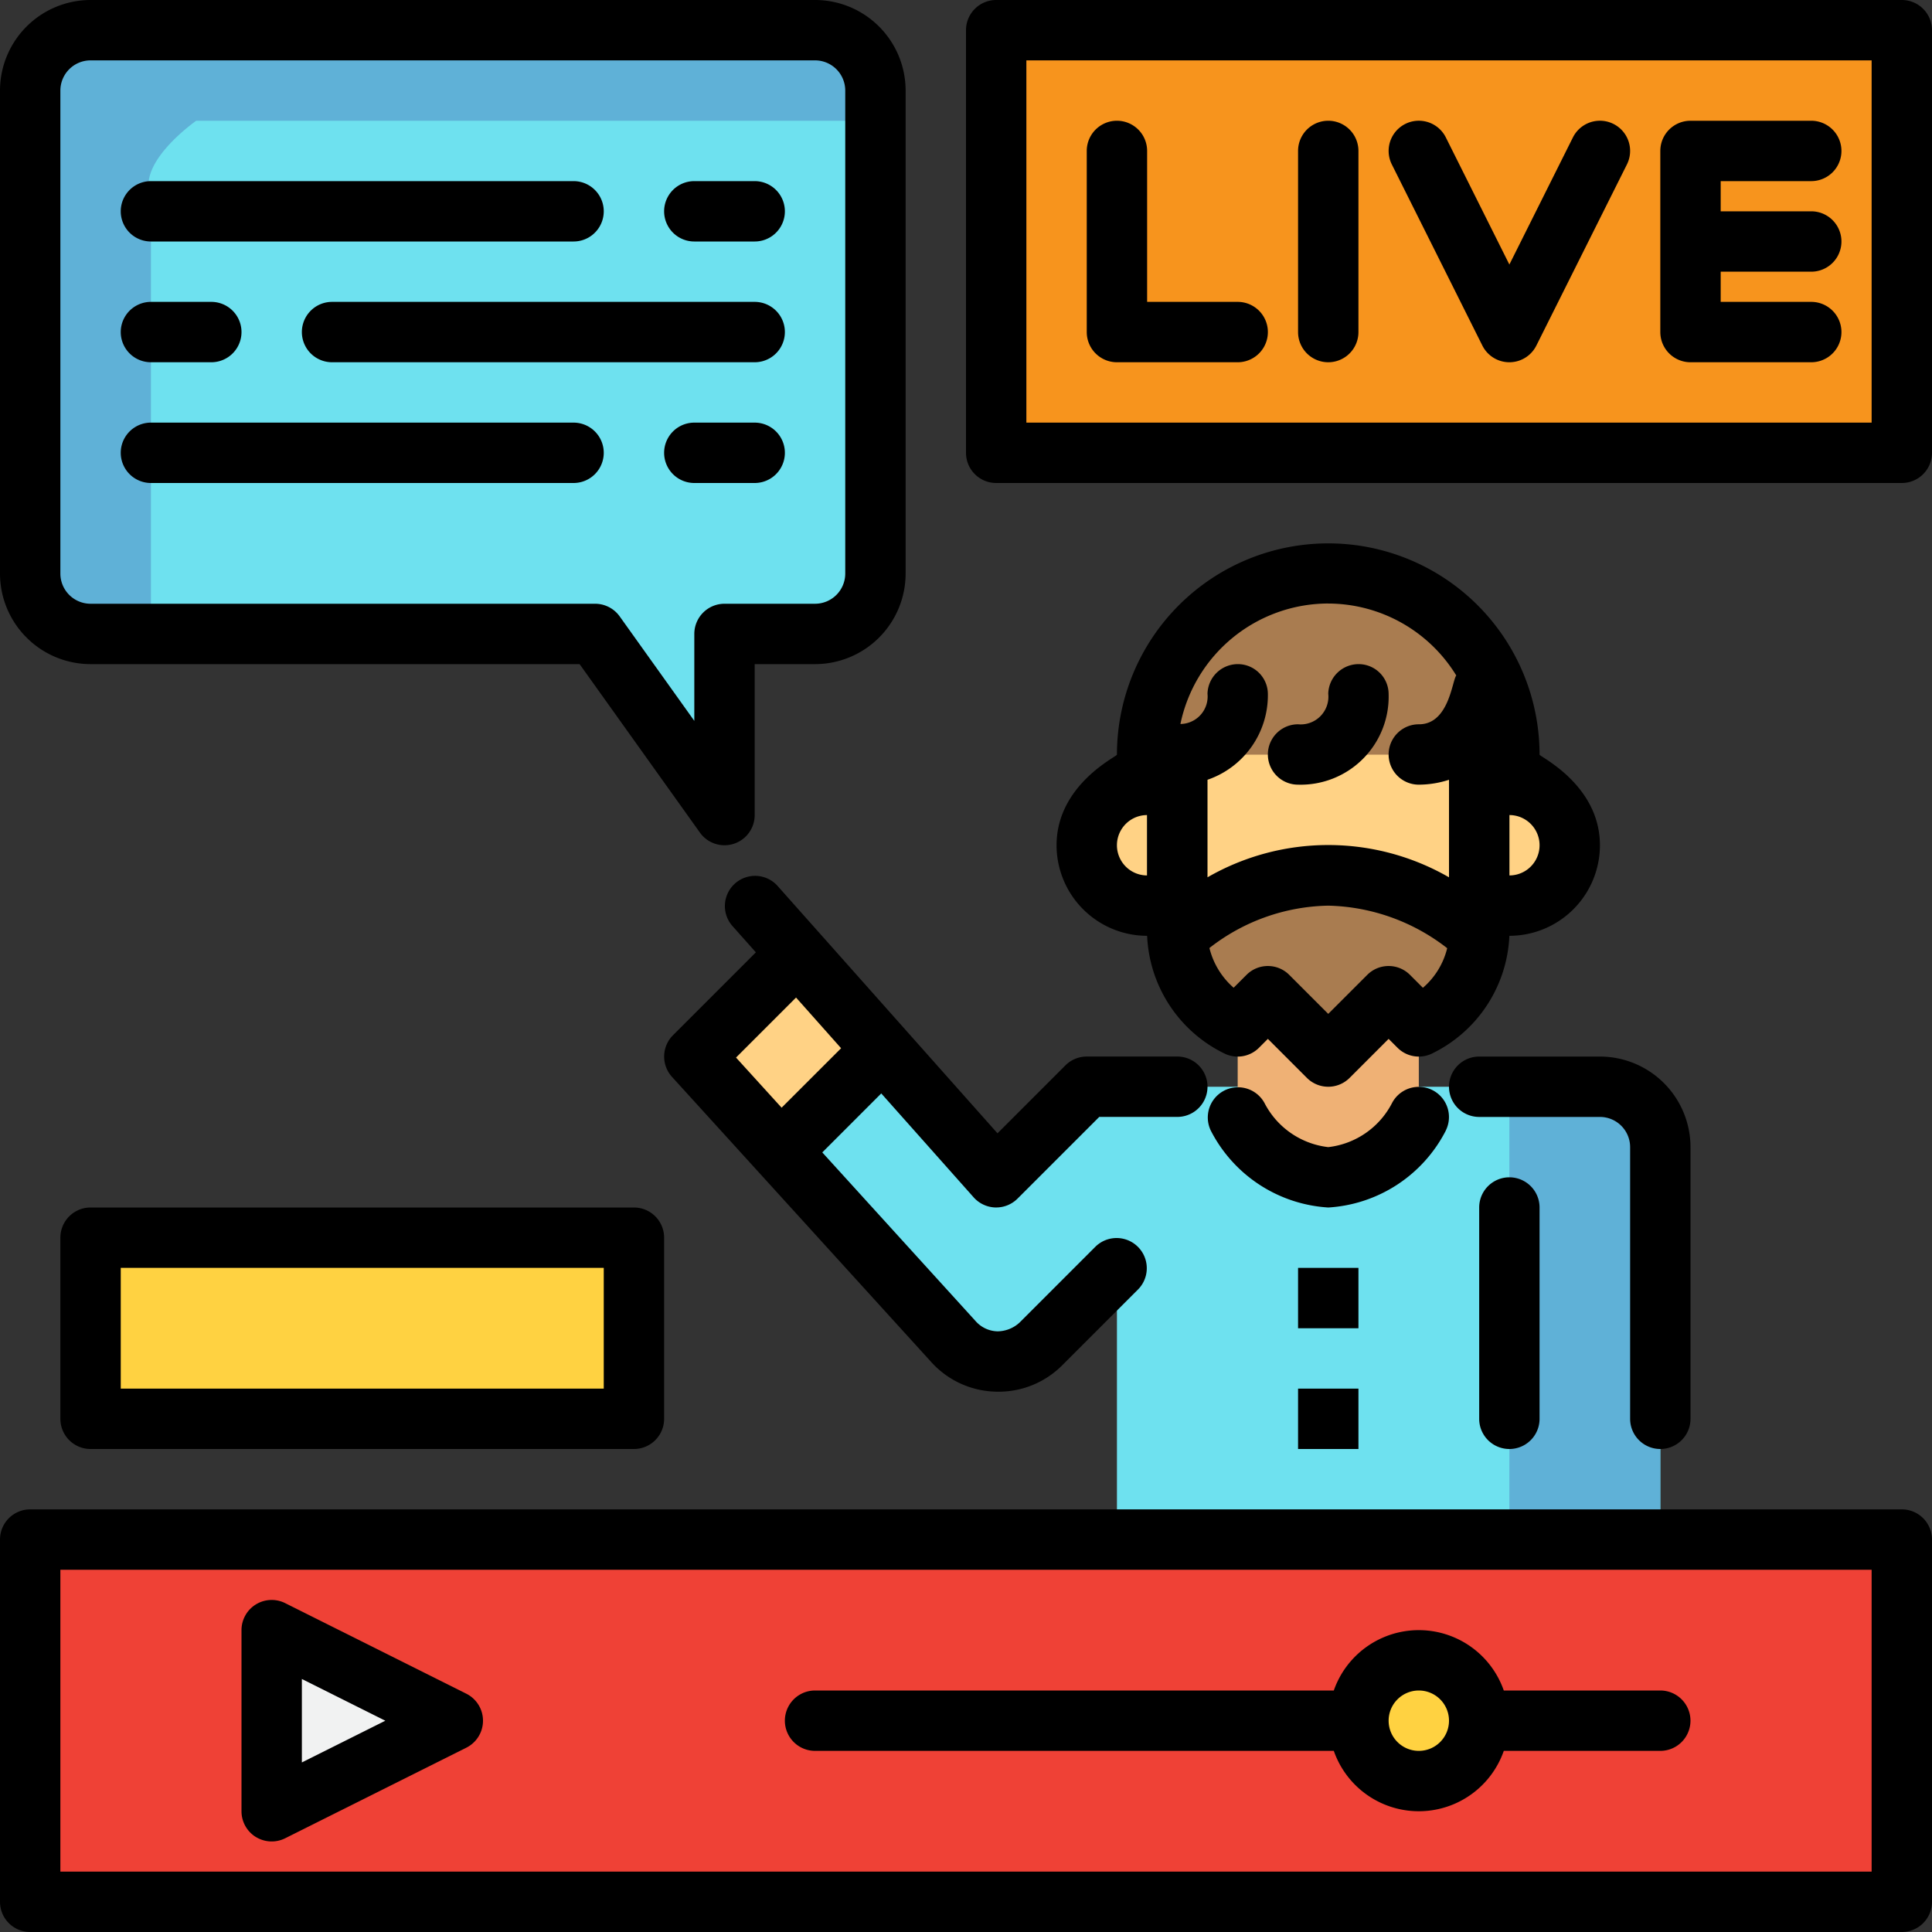 <svg height="512" viewBox="0 0 64 64" width="512" xmlns="http://www.w3.org/2000/svg"><rect x="0" y="0" width="64" height="64" fill="#333333" stroke="none"/><g id="_21-vlogger" data-name="21-vlogger"><path d="m3 41h18v6h-18z" fill="#ffd241"/><path d="m23.879 32.879h4.243v4.243h-4.243z" fill="#ffd285" transform="matrix(.707 -.707 .707 .707 -17.134 28.636)"/><path d="m55 38a2 2 0 0 0 -2-2h-17l-3 3-4-4-3 3 5.589 6.448a2 2 0 0 0 2.894.069l2.517-2.517v9h18z" fill="#6ee1ef"/><path d="m50 51v-15h3a2 2 0 0 1 2 2v13z" fill="#5fb1d7"/><path d="m47 37a3.699 3.699 0 0 1 -3 2 3.699 3.699 0 0 1 -3-2v-4h6z" fill="#efb175"/><g fill="#ffd285"><path d="m50 26a2 2 0 0 1 0 4z"/><path d="m38 26a2 2 0 0 0 0 4z"/><path d="m49 24v7s0 3-5 3-5-3-5-3v-7s0-4 5-4 5 4 5 4z"/></g><path d="m38 25a6 6 0 0 1 12 0z" fill="#a97c50"/><path d="m49 31a3.552 3.552 0 0 1 -2 3l-1-1-2 2-2-2-1 1a3.552 3.552 0 0 1 -2-3 7.25 7.25 0 0 1 10 0z" fill="#a97c50"/><path d="m33 1h30v14h-30z" fill="#f7941d"/><path d="m27 1h-24a2 2 0 0 0 -2 2v16a2 2 0 0 0 2 2h16.714l4.286 6v-6h3a2 2 0 0 0 2-2v-16a2 2 0 0 0 -2-2z" fill="#6ee1ef"/><path d="m5 6.5c-.5-1.105 1.5-2.5 1.5-2.5h22.5v-1a2 2 0 0 0 -2-2h-24a2 2 0 0 0 -2 2v16a2 2 0 0 0 2 2h2z" fill="#5fb1d7"/><path d="m23.214 25h-1l1.786 2.5v-1.4z" fill="#5fb1d7"/><path d="m1 51h62v12h-62z" fill="#ef4136"/><circle cx="47" cy="57" fill="#ffd241" r="2"/><path d="m9 60v-6l6 3z" fill="#f1f2f2"/><path d="m63 50h-62a1.0 1 0 0 0 -1 1v12a1.0 1 0 0 0 1 1h62a1.0 1 0 0 0 1-1v-12a1.0 1 0 0 0 -1-1zm-1 12h-60v-10h60z"/><path d="m8.474 60.851a1.001 1.001 0 0 0 .973.044l6-3a1 1 0 0 0 0-1.789l-6-3a1 1 0 0 0 -1.447.895v6a1.001 1.001 0 0 0 .474.851zm1.526-5.232 2.764 1.382-2.764 1.382z"/><path d="m27 58h17.184a2.982 2.982 0 0 0 5.631 0h5.184a1 1 0 0 0 0-2h-5.184a2.982 2.982 0 0 0 -5.631 0h-17.184a1 1 0 0 0 0 2zm20-2a1 1 0 1 1 -1 1 1.001 1.001 0 0 1 1-1z"/><path d="m37 12h4a1 1 0 0 0 0-2h-3v-5a1 1 0 0 0 -2 0v6a1.0 1 0 0 0 1 1z"/><path d="m44 12a1.0 1 0 0 0 1-1v-6a1 1 0 0 0 -2 0v6a1.0 1 0 0 0 1 1z"/><path d="m49.105 11.447a1 1 0 0 0 1.789 0l3-6a1 1 0 0 0 -1.789-.895l-2.105 4.211-2.105-4.211a1 1 0 1 0 -1.789.895z"/><path d="m56 12h4a1 1 0 0 0 0-2h-3v-1h3a1 1 0 0 0 0-2h-3v-1h3a1 1 0 0 0 0-2h-4a1.0 1 0 0 0 -1 1v6a1.0 1 0 0 0 1 1z"/><path d="m63 0h-30a1.0 1 0 0 0 -1 1v14a1.0 1 0 0 0 1 1h30a1.0 1 0 0 0 1-1v-14a1.0 1 0 0 0 -1-1zm-1 14h-28v-12h28z"/><path d="m3 40a1.0 1 0 0 0 -1 1v6a1.0 1 0 0 0 1 1h18a1.0 1 0 0 0 1-1v-6a1.0 1 0 0 0 -1-1zm17 6h-16v-4h16z"/><path d="m3 22h16.2l3.986 5.581a1 1 0 0 0 1.814-.581v-5h2a3.003 3.003 0 0 0 3-3v-16a3.003 3.003 0 0 0 -3-3h-24a3.003 3.003 0 0 0 -3 3v16a3.003 3.003 0 0 0 3 3zm-1-19a1.001 1.001 0 0 1 1-1h24a1.001 1.001 0 0 1 1 1v16a1.001 1.001 0 0 1 -1 1h-3a1.0 1 0 0 0 -1 1v2.88l-2.472-3.461a1.002 1.002 0 0 0 -.814-.419h-16.714a1.001 1.001 0 0 1 -1-1z"/><path d="m5 8h14a1 1 0 0 0 0-2h-14a1 1 0 0 0 0 2z"/><path d="m23 8h2a1 1 0 0 0 0-2h-2a1 1 0 0 0 0 2z"/><path d="m25 10h-14a1 1 0 0 0 0 2h14a1 1 0 0 0 0-2z"/><path d="m5 12h2a1 1 0 0 0 0-2h-2a1 1 0 0 0 0 2z"/><path d="m5 16h14a1 1 0 0 0 0-2h-14a1 1 0 0 0 0 2z"/><path d="m25 14h-2a1 1 0 0 0 0 2h2a1 1 0 0 0 0-2z"/><path d="m43 25.993a2.916 2.916 0 0 0 3-3 .994.994 0 0 0 -.987-.993h-.013a1.006 1.006 0 0 0 -1 .981.918.918 0 0 1 -1 1.012 1 1 0 0 0 0 2z"/><path d="m35 28a3.003 3.003 0 0 0 3 3 4.554 4.554 0 0 0 2.553 3.895.996.996 0 0 0 1.154-.188l.293-.293 1.293 1.293a1.0 1 0 0 0 1.414 0l1.293-1.293.293.293a.998.998 0 0 0 1.154.188 4.554 4.554 0 0 0 2.553-3.895 3.003 3.003 0 0 0 3-3c0-2-2-2.938-2-3a7 7 0 0 0 -14 0c0 .062-2 1-2 3zm12.135 4.721-.428-.428a1.0 1 0 0 0 -1.414 0l-1.293 1.293-1.293-1.293a1.0 1 0 0 0 -1.414 0l-.427.427a2.556 2.556 0 0 1 -.802-1.316 6.568 6.568 0 0 1 3.937-1.403 6.642 6.642 0 0 1 3.939 1.409 2.517 2.517 0 0 1 -.804 1.312zm2.865-3.721v-2a1 1 0 0 1 0 2zm-6-9.007a4.987 4.987 0 0 1 4.241 2.383c-.138.168-.241 1.624-1.241 1.617a1 1 0 0 0 0 2 3.253 3.253 0 0 0 1-.162v3.231a8.017 8.017 0 0 0 -8 0v-3.231a2.961 2.961 0 0 0 2-2.838.994.994 0 0 0 -.987-.993h-.013a1.006 1.006 0 0 0 -1 .981.911.911 0 0 1 -.897 1.002 5.009 5.009 0 0 1 4.897-3.991zm-6 7.007v2a1 1 0 0 1 0-2z"/><path d="m25.748 29.336a1.0 1 0 0 0 -1.495 1.328l.786.884-2.745 2.745a1.0 1 0 0 0 -.033 1.38l8.589 9.448a2.973 2.973 0 0 0 2.149.98c.024.001.049.001.073.001a2.972 2.972 0 0 0 2.119-.879l2.517-2.517a1.0 1 0 0 0 -1.414-1.414l-2.517 2.517a1.091 1.091 0 0 1 -.731.293.995.995 0 0 1 -.717-.327l-5.09-5.6 1.954-1.954 3.06 3.442a1.003 1.003 0 0 0 .718.336h.029a1.001 1.001 0 0 0 .707-.293l2.707-2.707h2.586a1 1 0 0 0 0-2h-3a1 1 0 0 0 -.707.293l-2.25 2.25zm.144 7.358-1.51-1.661 1.988-1.988 1.493 1.679z"/><path d="m55 48a1.0 1 0 0 0 1-1v-9a3.003 3.003 0 0 0 -3-3h-4a1 1 0 0 0 0 2h4a1.001 1.001 0 0 1 1 1v9a1.0 1 0 0 0 1 1z"/><path d="m49 40v7a1 1 0 0 0 2 0v-7a1 1 0 0 0 -2 0z"/><path d="m47.895 37.447a1 1 0 0 0 -1.786-.9 2.725 2.725 0 0 1 -2.108 1.453 2.725 2.725 0 0 1 -2.108-1.452 1.0 1 0 0 0 -1.786.899 4.692 4.692 0 0 0 3.895 2.553 4.692 4.692 0 0 0 3.895-2.553z"/><path d="m43 42h2v2h-2z"/><path d="m43 46h2v2h-2z"/></g></svg>